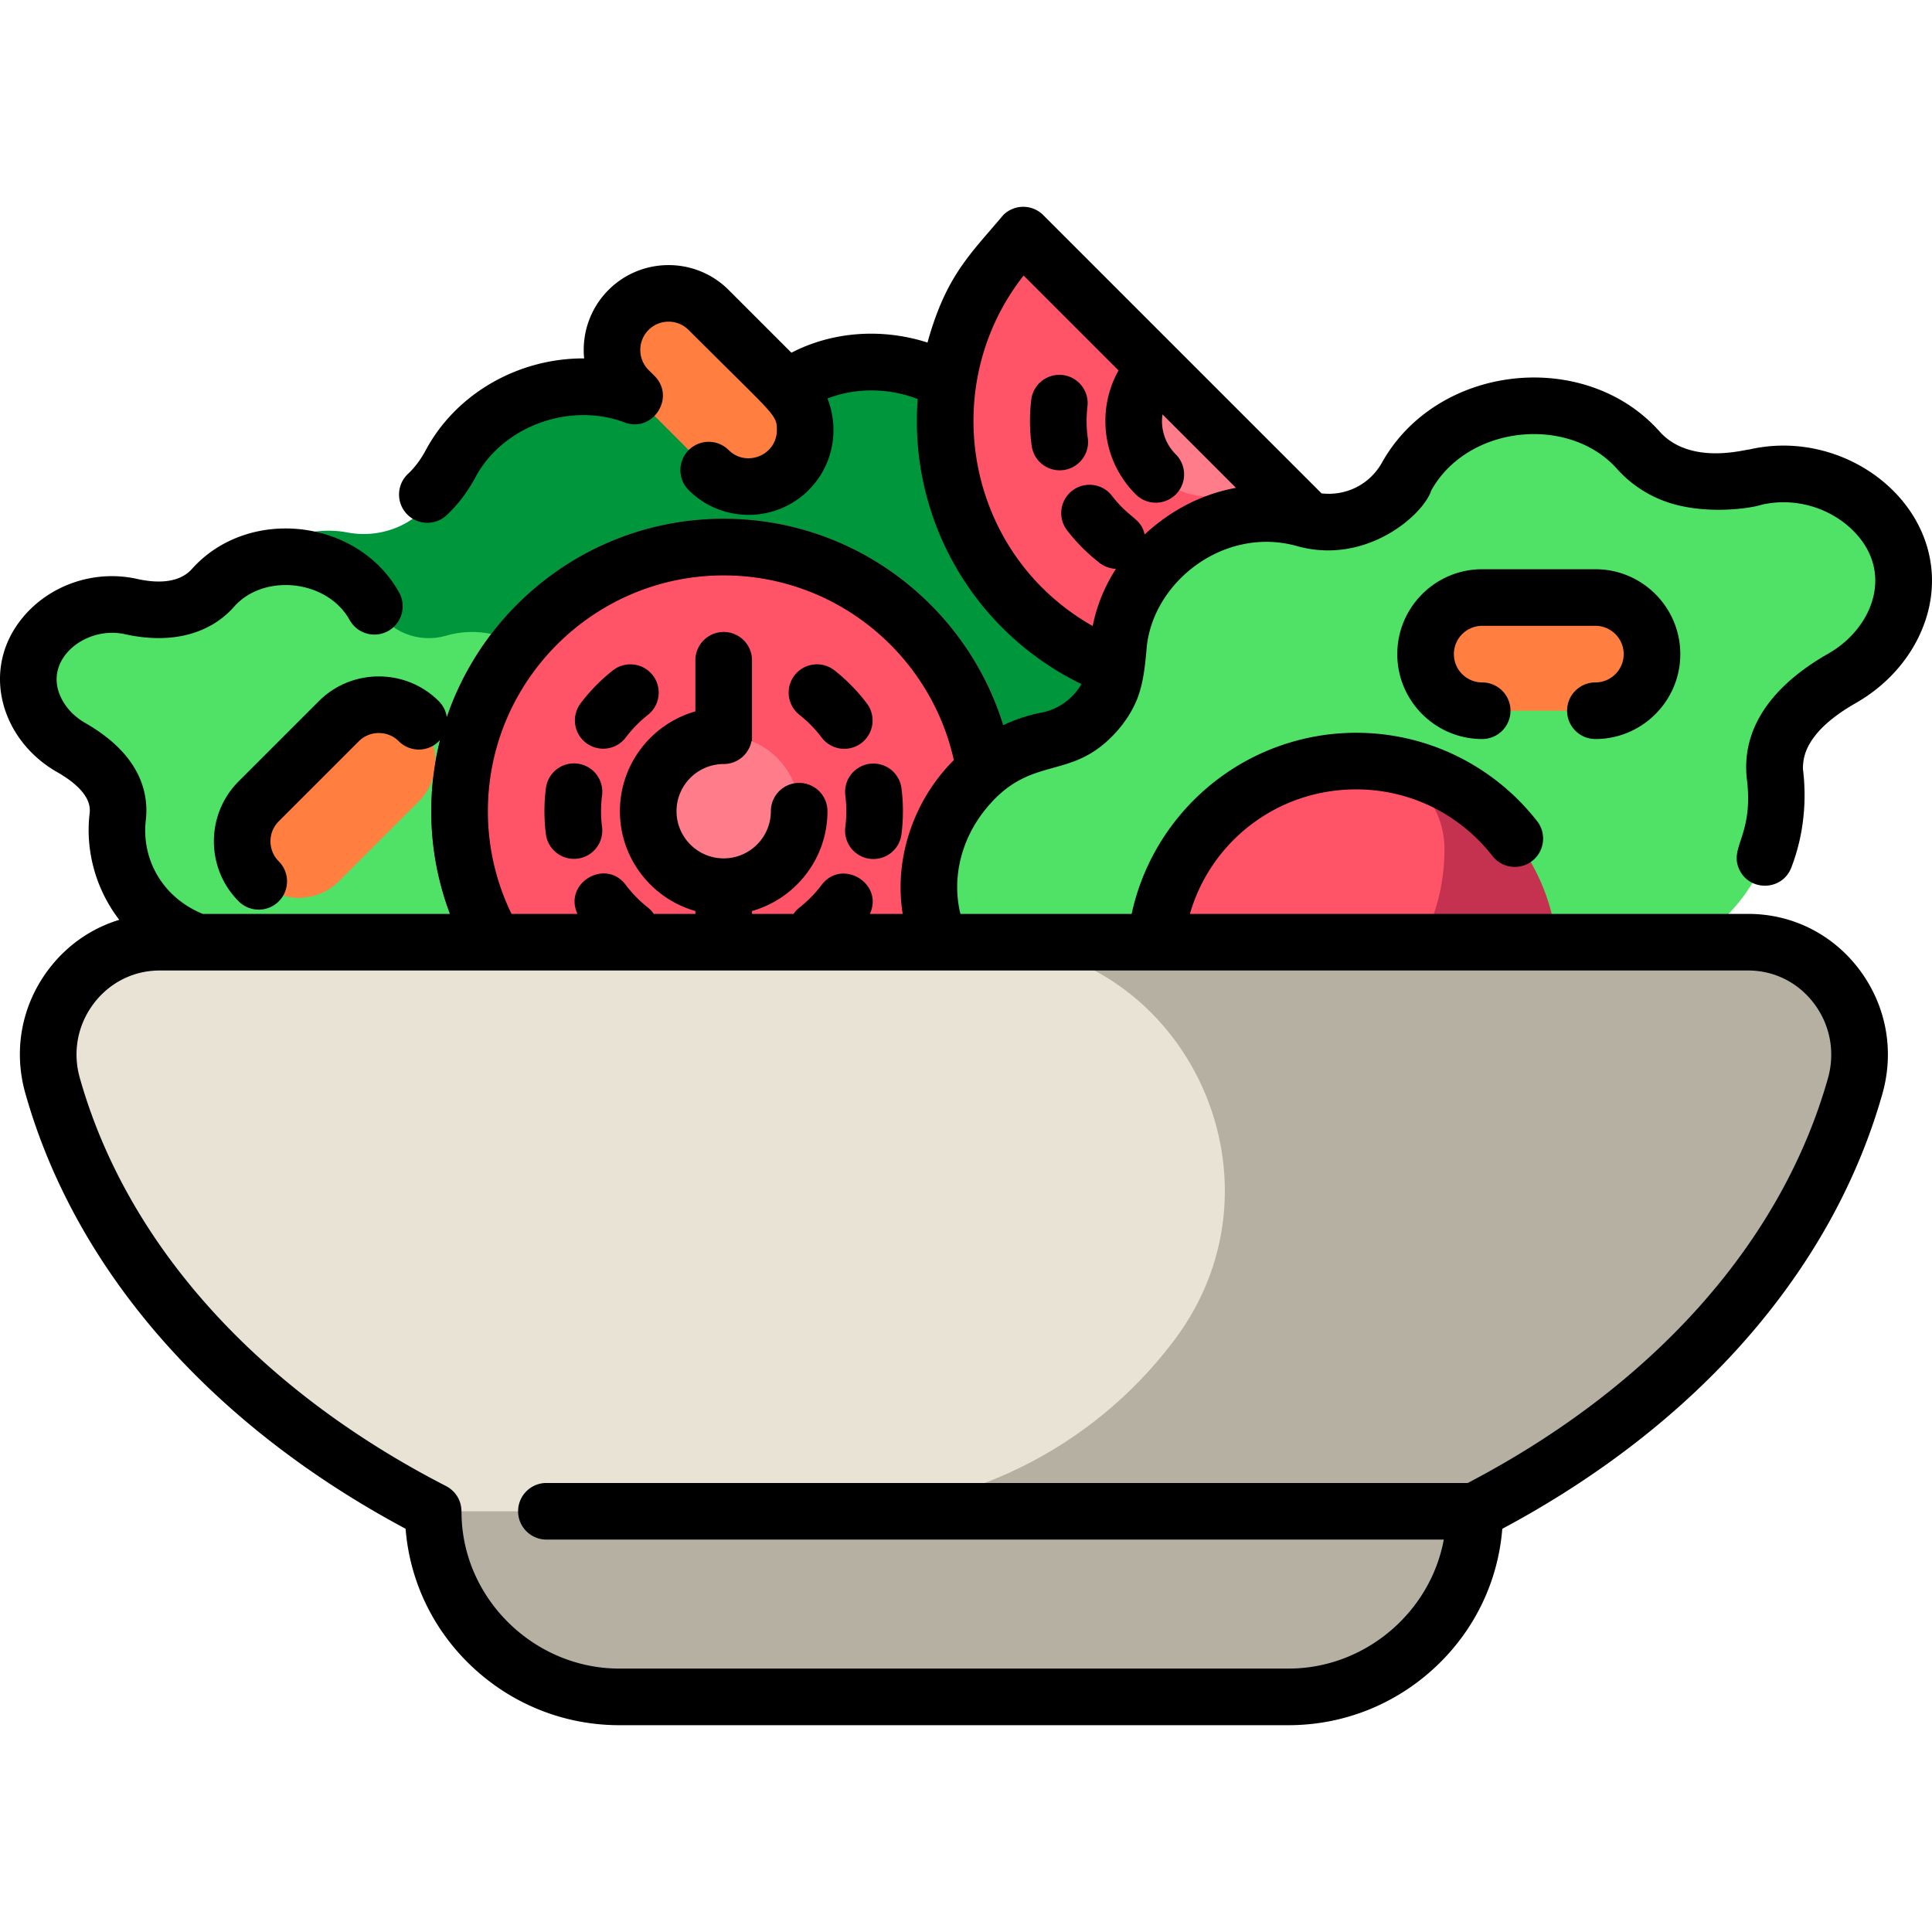 <svg xmlns="http://www.w3.org/2000/svg" viewBox="0 0 512.001 512.001"><path d="M292.413 126.711c-10.906 3.041-22.008-2.034-27.137-11.375-11.502-21.181-43.123-26.194-60.543-9.139-8.51 8.129-20.862 8.256-29.178 2.522-19.489-13.078-49.035-4.93-58.049 18.362-3.981 10.335-14.618 16.055-25.422 14.038-10.975-2.209-24.227 3.572-30.683 10.913L194.74 285.373c8.54.709 17.227 1.251 26.023 1.628l120.021-122.024c1.239-24.309-24.474-45.043-48.371-38.266z" fill="#00973c"/><path d="M270.953 161.076c25.495 25.495 65.762 27.213 93.247 5.154 3.233-2.595 3.454-7.447.523-10.379l-88.546-88.546c-2.931-2.931-7.784-2.71-10.379.523-22.057 27.487-20.339 67.754 5.155 93.248z" fill="#ff5368"/><path d="M306.309 125.721c7.81 7.81 20.474 7.811 28.284 0l-28.284-28.284c-7.811 7.81-7.811 20.474 0 28.284z" fill="#ff7c8b"/><path d="M190.795 266.957c-6.314-4.35-8.735-12.446-5.606-19.532 7.031-15.991-3.507-34.649-19.544-37.822-6.919-1.277-12.939-7.454-13.127-15.69-.18-17.064-18.22-30.234-34.315-25.444-7.126 2.085-15.093-.898-18.966-7.802-8.431-15.183-31.303-17.647-42.664-5.004-5.401 6.167-13.753 6.857-21.75 5.097-16.236-3.69-32.596 10.985-25.709 26.664 1.983 4.626 5.683 8.354 9.794 10.692 7.265 4.162 13.289 10.048 12.299 18.443-1.036 8.983 1.97 18.271 8.382 24.982 5.654 5.724 10.248 7.126 13.826 8.608 1.44.596 2.715 1.208 3.828 2.117 8.329 4.426 19.375 9.204 33.912 13.892 31.233 10.071 69.621 16.847 111.154 19.795-1.151-7.794-5.434-14.932-11.514-18.996z" fill="#4fe267"/><path d="M191.801 144.979c-38.66 0-70 31.34-70 70a69.645 69.645 0 0010.742 37.245c32.893 6.812 70.448 10.721 109.645 11.32 12.136-12.588 19.614-29.699 19.614-48.565-.001-38.66-31.341-70-70.001-70z" fill="#ff5368"/><circle cx="191.799" cy="214.979" r="20" fill="#ff7c8b"/><path d="M191.801 137.479c-42.734 0-77.5 34.766-77.5 77.5a76.987 76.987 0 008.436 35.094 446.696 446.696 0 0020.541 4.24c-8.731-10.75-13.976-24.439-13.976-39.334 0-34.462 28.038-62.5 62.5-62.5s62.5 28.038 62.5 62.5c0 19.446-8.929 36.843-22.9 48.315 6.837.212 13.733.323 20.672.33 10.764-13.31 17.229-30.233 17.229-48.645-.002-42.734-34.769-77.5-77.502-77.5z" fill="#c5324f"/><path d="M465.263 126.424c-11.482 2.514-23.475 1.528-31.231-7.281-16.312-18.062-49.155-14.542-61.261 7.148-5.561 9.862-17 14.124-27.233 11.145-23.111-6.844-49.014 11.971-49.272 36.348-.269 11.766-8.914 20.59-18.849 22.415-23.028 4.533-38.159 31.187-28.063 54.031 4.493 10.123 1.016 21.689-8.05 27.903-3.57 2.374-6.703 5.486-9.279 9.091 7.754.264 15.584.402 23.471.402 59.566 0 116.017-7.625 158.954-21.47 5.75-1.854 16.127-5.841 20.835-7.697 5.346-8.695 9.5-2.902 23.135-16.636 9.206-9.586 13.523-22.855 12.036-35.688-1.422-11.993 7.228-20.401 17.66-26.347 5.902-3.34 11.215-8.665 14.063-15.274 9.888-22.397-13.603-43.362-36.916-38.09z" fill="#4fe267"/><path d="M412.588 250.461c-2.354-27.282-25.298-48.769-53.18-48.769-29.441 0-53.393 23.952-53.393 53.393a53.078 53.078 0 003.934 20.083c30.223-3.615 58.08-9.361 81.805-17.011 7.945-2.561 14.843-5.151 20.834-7.696z" fill="#c5324f"/><path d="M382.801 225.086v-.208c-.049-12.719-10.466-23.136-23.185-23.185h-.208c-29.441 0-53.393 23.952-53.393 53.393v.208c.031 7.897 4.06 14.905 10.154 19.096 16.783-2.195 32.778-5.058 47.678-8.547 11.581-9.802 18.954-24.431 18.954-40.757z" fill="#ff5368"/><path d="M187.801 82.136c-5.834-5.833-15.38-5.833-21.213 0s-5.833 15.38 0 21.213l21.213 21.213c5.834 5.833 15.38 5.833 21.213 0s5.833-15.379 0-21.213l-21.213-21.213zm235 76.214h-30c-8.25 0-15 6.75-15 15s6.75 15 15 15h30c8.25 0 15-6.75 15-15s-6.75-15-15-15zm-333 32.786l-21.213 21.213c-5.833 5.833-5.833 15.379 0 21.213 5.833 5.833 15.379 5.833 21.213 0l21.213-21.213c5.834-5.833 5.834-15.379 0-21.213-5.834-5.833-15.38-5.833-21.213 0z" fill="#ff7e40"/><path d="M463.309 249.692H252.814L114.8 400.505h.021c0 .627.011 1.252.033 1.875.946 26.555 23.069 47.312 49.299 47.312h177.322c26.23 0 48.353-20.757 49.299-47.312.022-.623.033-1.248.033-1.875h.021c50.702-26.064 87.602-66.089 100.807-112.672 5.414-19.099-8.711-38.141-28.326-38.141z" fill="#b6b0a2"/><path d="M311.157 355.211c32.605-43.194 2.203-105.518-51.472-105.518H42.32c-19.542 0-33.744 18.935-28.374 37.97 13.164 46.661 50.107 86.748 100.879 112.843h105.49c35.324 0 68.816-16.386 90.401-44.712l.441-.583z" fill="#e9e3d5"/><path d="M288.187 107.72a7.5 7.5 0 00-14.897-1.762 47.867 47.867 0 00.125 12.213 7.5 7.5 0 0012.729 4.273 7.488 7.488 0 002.129-6.342 32.843 32.843 0 01-.086-8.382zm-132.853 89.175a7.473 7.473 0 004.516 1.517 7.491 7.491 0 005.99-2.979 32.837 32.837 0 015.867-5.988 7.5 7.5 0 00-9.288-11.779 47.842 47.842 0 00-8.548 8.725 7.499 7.499 0 001.463 10.504zm-3.232 30.713a7.5 7.5 0 007.448-8.457 32.738 32.738 0 01.004-8.377 7.5 7.5 0 00-6.475-8.401c-4.105-.536-7.87 2.367-8.402 6.475a47.869 47.869 0 00-.007 12.215 7.506 7.506 0 007.432 6.545zm59.793-38.142a32.795 32.795 0 015.859 5.994 7.487 7.487 0 005.995 2.985 7.501 7.501 0 005.983-12.016 47.785 47.785 0 00-8.54-8.734 7.5 7.5 0 10-9.297 11.771zm12.127 21.342a32.737 32.737 0 01-.005 8.377 7.5 7.5 0 0014.877 1.926 47.869 47.869 0 00.007-12.215 7.504 7.504 0 00-8.396-6.483 7.5 7.5 0 00-6.483 8.395zm198.775-29.958c-4.143 0-7.5 3.357-7.5 7.5s3.357 7.5 7.5 7.5c12.407 0 22.501-10.094 22.501-22.5 0-12.407-10.094-22.501-22.501-22.501h-30.001c-12.407 0-22.501 10.094-22.501 22.501 0 12.406 10.095 22.5 22.501 22.5 4.143 0 7.5-3.357 7.5-7.5s-3.357-7.5-7.5-7.5c-4.136 0-7.5-3.364-7.5-7.5s3.364-7.501 7.5-7.501h30.001c4.136 0 7.5 3.365 7.5 7.501s-3.364 7.5-7.5 7.5z"/><path d="M463.596 119.115c-1.201 0-15.946 4.354-24.001-5-19.824-21.897-58.79-17.619-73.383 8.521 0 .01 0 .01-.01.02-3.296 5.81-9.545 8.842-15.982 8.092l-73.749-73.746a7.503 7.503 0 00-10.608 0c-8.663 10.327-15.147 15.99-20.061 33.772l-.001.004c-12.184-3.897-25.241-2.906-36.072 2.694l-16.639-16.64c-8.772-8.771-23.048-8.771-31.822 0-4.956 4.956-7.108 11.667-6.464 18.151-17.081-.102-33.789 9.022-42.017 24.392-1.305 2.438-2.875 4.525-4.666 6.204a7.5 7.5 0 0010.26 10.944c2.984-2.799 5.552-6.186 7.631-10.068 7.215-13.48 24.935-19.99 39.496-14.507 7.513 2.817 13.623-6.646 7.945-12.324l-1.577-1.576c-2.925-2.925-2.925-7.684-.001-10.607 2.925-2.924 7.683-2.924 10.608 0 22.925 22.924 23.393 22.35 23.393 26.517 0 6.732-8.136 9.953-12.785 5.304a7.5 7.5 0 00-10.608 10.605c4.237 4.238 9.888 6.572 15.911 6.572a22.425 22.425 0 0022.482-22.481 22.54 22.54 0 00-1.597-8.345c7.355-2.871 16.07-2.89 23.926.14a77.38 77.38 0 0043.403 75.54c-2.435 4.135-6.48 6.799-10.56 7.532l-.09.021a43.496 43.496 0 00-10.109 3.339c-9.759-31.641-39.26-54.705-74.062-54.705-34.024 0-62.975 22.045-73.375 52.594a7.45 7.45 0 00-2.113-4.24c-4.238-4.237-9.889-6.571-15.911-6.571-6.023 0-11.673 2.334-15.91 6.571l-21.216 21.214c-8.772 8.773-8.772 23.048.001 31.82 1.465 1.464 3.385 2.196 5.304 2.196s3.839-.732 5.304-2.196a7.5 7.5 0 000-10.607c-2.925-2.924-2.925-7.683-.002-10.606l21.216-21.214c1.405-1.404 3.288-2.178 5.303-2.178s3.898.773 5.303 2.179a7.502 7.502 0 0010.607 0c.115-.115.218-.237.323-.358a77.376 77.376 0 00-2.34 18.897 76.918 76.918 0 004.962 27.213H53.722c-11.043-4.552-16.226-14.887-15.087-24.754.84-7.116-1.259-17.373-16.041-25.842-2.986-1.698-5.394-4.296-6.634-7.188-4.333-9.866 6.895-18.685 17.23-16.323 12.144 2.672 22.44.016 28.942-7.409 7.936-8.833 24.611-7.024 30.529 3.631a7.496 7.496 0 0010.198 2.916 7.5 7.5 0 002.917-10.197c-10.879-19.595-39.914-22.942-54.864-6.304-3.584 4.091-9.861 3.734-14.447 2.725-11.255-2.561-23.218 1.457-30.464 10.231-11.299 13.684-5.742 32.472 9.158 40.945 9.258 5.304 8.748 9.634 8.578 11.075-1.149 9.952 1.772 20.174 7.876 28.065-7.362 2.223-13.896 6.738-18.722 13.115-7.151 9.446-9.405 21.408-6.186 32.82 13.221 46.862 48.939 87.723 100.78 115.436 1.099 13.813 7.2 26.62 17.346 36.289 10.67 10.169 24.63 15.769 39.308 15.769H341.47c14.677 0 28.637-5.6 39.308-15.769 10.143-9.667 16.245-22.47 17.345-36.276 51.768-27.67 87.463-68.47 100.729-115.269 3.256-11.486 1.008-23.52-6.167-33.012-7.051-9.326-17.758-14.675-29.375-14.675H315.334c5.572-19.292 23.236-32.997 44.028-32.997h.04c14.17 0 27.341 6.44 36.131 17.66a7.467 7.467 0 005.92 2.88c1.68 0 3.279-.55 4.609-1.59 3.261-2.55 3.841-7.271 1.29-10.53-11.14-14.267-28.533-23.42-47.951-23.42a60.81 60.81 0 00-40.952 15.85c-9.449 8.602-15.888 19.835-18.551 32.147h-45.379c-2.363-9.69.336-19.758 6.379-27.377 12.317-15.543 22.865-7.164 35.191-21.14 2.137-2.423 3.637-4.85 4.717-7.157 2.123-4.536 2.623-9.72 3.062-14.708 1.531-17.412 20.274-32.353 39.574-27.175 18.396 5.346 33.748-8.108 35.871-14.69 9.738-17.383 36.435-19.903 49.153-5.77 3.33 3.77 7.59 6.71 12.34 8.52 10.32 3.944 23.096 2.082 26.122 1.04 8.577-1.926 17.168.681 23.011 5.81 12.646 11.117 6.66 26.863-5.52 33.721l-.01.01c-13.28 7.582-23.392 18.731-21.401 33.76 1.597 14.339-4.686 17.43-2.16 23.21 2.68 6.083 11.433 5.944 13.861-.31 5.228-13.495 3.09-25.266 3.09-26.36.03-3.3 1.1-6 3.57-9.04 2.29-2.8 5.9-5.64 10.43-8.21l.01-.01c7.771-4.42 13.901-11.11 17.261-18.83 1.95-4.43 2.931-9 2.931-13.59-.002-22.926-24.495-40.29-48.405-34.782zm-271.81 33.364c29.807 0 54.785 20.979 60.996 48.942a48.692 48.692 0 00-3.646 4.084c-6.74 8.52-10.46 19.039-10.47 29.63 0 2.381.192 4.735.561 7.057h-8.704c3.748-8.091-7.398-14.8-12.791-7.666a32.804 32.804 0 01-5.867 5.988 7.507 7.507 0 00-1.563 1.678h-11.017v-.761c11.529-3.273 20.001-13.889 20.001-26.452 0-4.143-3.357-7.5-7.5-7.5s-7.5 3.357-7.5 7.5c0 6.893-5.608 12.5-12.5 12.5-6.893 0-12.501-5.607-12.501-12.5s5.608-12.5 12.501-12.5a7.5 7.5 0 007.362-6.081c.045.018.093.03.138.048v-21.467a7.5 7.5 0 00-15 0v13.548c-11.529 3.274-20.001 13.889-20.001 26.452s8.472 23.178 20.001 26.452v.761h-11.035a7.494 7.494 0 00-1.573-1.7 32.8 32.8 0 01-5.86-5.994c-5.401-7.164-16.579-.401-12.782 7.693h-17.49a62.018 62.018 0 01-6.263-27.213c0-34.461 28.038-62.499 62.503-62.499zm271.521 104.713c6.875 0 13.22 3.179 17.409 8.721 4.315 5.708 5.665 12.952 3.701 19.876-12.316 43.447-46.185 81.463-95.446 107.217h-244.17c-4.13 0-7.5 3.359-7.5 7.5 0 4.13 3.371 7.5 7.5 7.5h237.822c-3.569 19.315-20.909 34.187-41.156 34.187h-177.33c-22.264 0-41.018-17.979-41.806-40.082-.062-1.689.188-3.73-1.487-6.041-.606-.839-1.571-1.698-2.625-2.242-50.197-25.804-84.673-64.229-97.079-108.2-1.932-6.851-.581-14.028 3.709-19.695 4.204-5.554 10.563-8.739 17.448-8.739 20.879-.002 400.003-.002 421.01-.002zM303.335 141.637c-.966-4.38-3.892-4.055-8.658-10.243a7.5 7.5 0 00-10.52-1.362c-3.282 2.524-3.891 7.238-1.362 10.519a47.898 47.898 0 008.634 8.642 7.466 7.466 0 004.307 1.555c-2.911 4.548-5.035 9.512-6.158 15.16-33.657-19.079-41.508-63.352-18.307-92.891l25.154 25.153a27.335 27.335 0 00-3.485 13.408c0 7.346 2.861 14.252 8.054 19.446a7.5 7.5 0 1010.608-10.607 12.416 12.416 0 01-3.661-8.839c0-.594.056-1.178.137-1.756l19.457 19.456c-8.607 1.594-16.871 5.595-24.2 12.359z"/></svg>